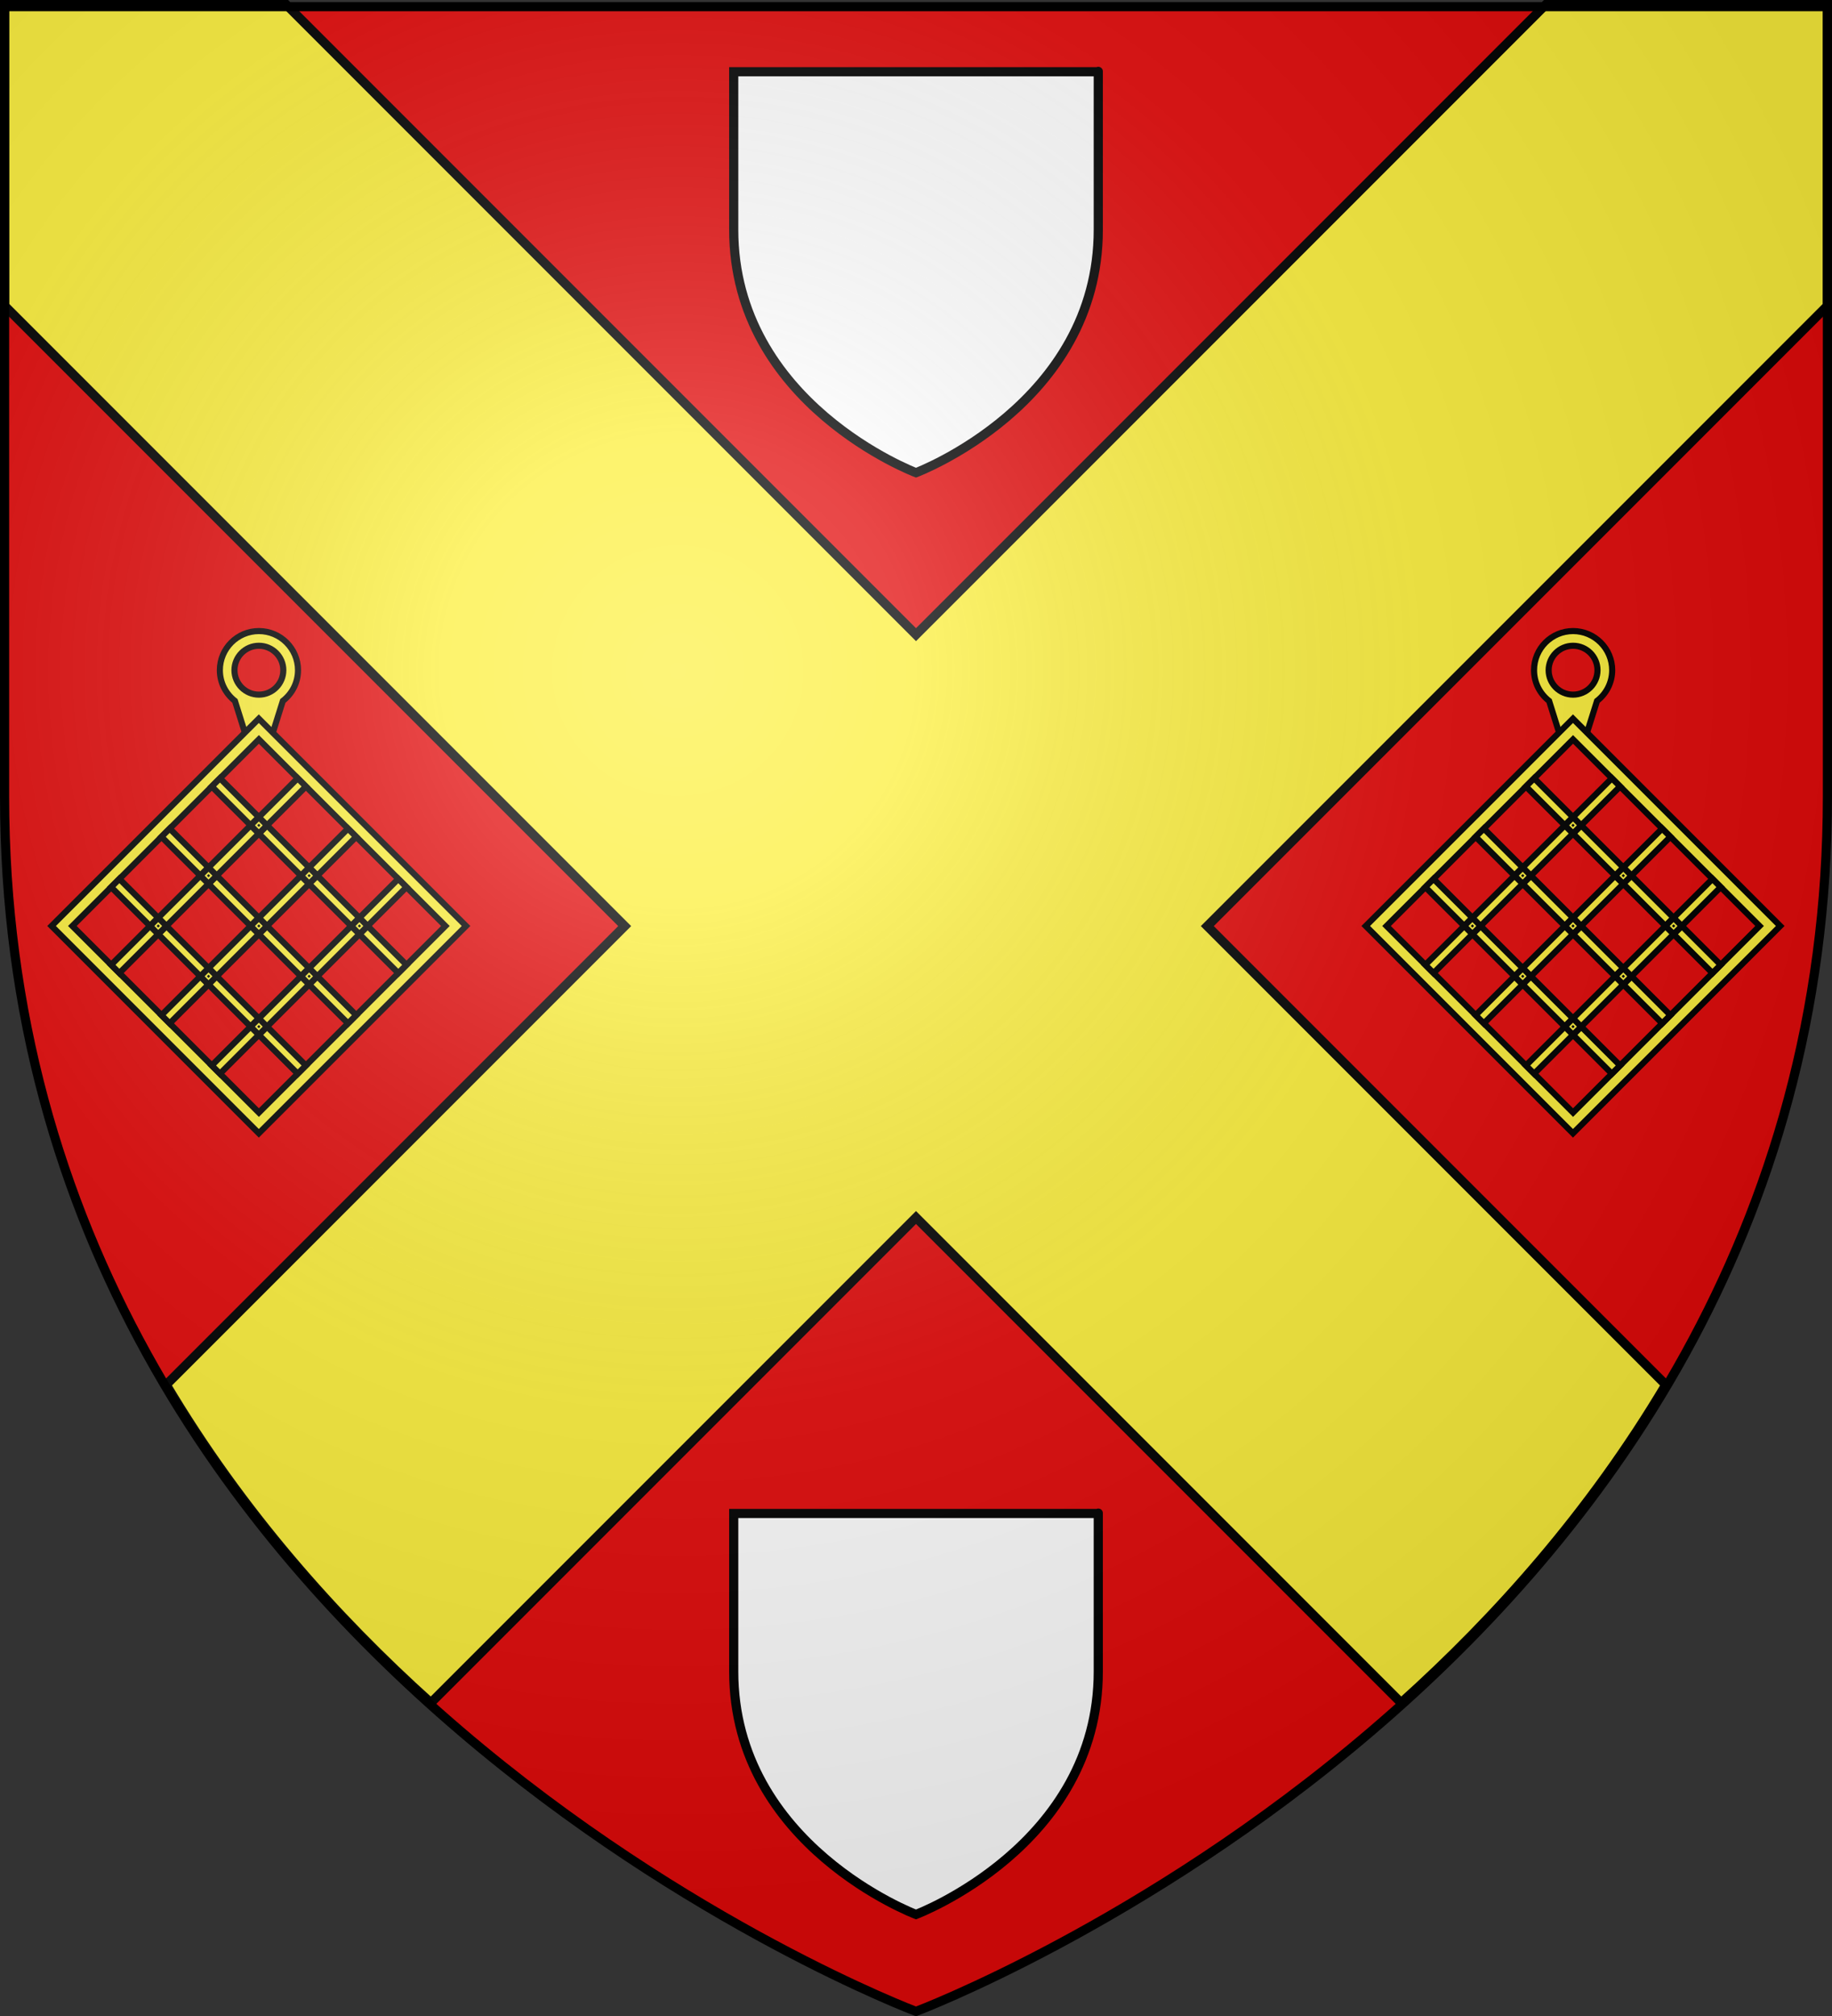 <?xml version="1.0" encoding="UTF-8" standalone="no"?>
<svg
   xmlns:dc="http://purl.org/dc/elements/1.1/"
   xmlns:cc="http://creativecommons.org/ns#"
   xmlns:rdf="http://www.w3.org/1999/02/22-rdf-syntax-ns#"
   xmlns:svg="http://www.w3.org/2000/svg"
   xmlns="http://www.w3.org/2000/svg"
   xmlns:xlink="http://www.w3.org/1999/xlink"
   xmlns:sodipodi="http://sodipodi.sourceforge.net/DTD/sodipodi-0.dtd"
   xmlns:inkscape="http://www.inkscape.org/namespaces/inkscape"
   height="660"
   width="600"
   version="1.0"
   id="svg2"
   sodipodi:version="0.32"
   inkscape:version="0.46"
   sodipodi:docname="Blason_ville_fr_Auvilliers-en-Gâtinais_(Loiret).svg"
   sodipodi:docbase="E:\Mes documents\Mes images\Héraldique\Réalisations\Communes européennes\France\41 - Loir-et-Cher"
   inkscape:export-filename="/Users/olivier/Desktop/Blason Rouge/Blason_Vide_3D.png"
   inkscape:export-xdpi="144"
   inkscape:export-ydpi="144"
   inkscape:output_extension="org.inkscape.output.svg.inkscape">
  <rect width="100%" height="100%" fill="#333333" stroke="none"/>
  <sodipodi:namedview
     inkscape:window-height="977"
     inkscape:window-width="1280"
     inkscape:pageshadow="2"
     inkscape:pageopacity="0.0"
     guidetolerance="10.0"
     gridtolerance="10.0"
     objecttolerance="10.0"
     borderopacity="1.0"
     bordercolor="#666666"
     pagecolor="#ffffff"
     id="base"
     showgrid="false"
     height="660px"
     inkscape:zoom="1.1621207"
     inkscape:cx="299.99999"
     inkscape:cy="329.99986"
     inkscape:window-x="-4"
     inkscape:window-y="-4"
     inkscape:current-layer="layer4"
     inkscape:object-nodes="true" />
  <desc
     id="desc4">Flag of Canton of Valais (Wallis)</desc>
  <defs
     id="defs6">
    <linearGradient
       id="linearGradient2893">
      <stop
         style="stop-color:white;stop-opacity:0.314;"
         offset="0"
         id="stop2895" />
      <stop
         id="stop2897"
         offset="0.19"
         style="stop-color:white;stop-opacity:0.251;" />
      <stop
         style="stop-color:#6b6b6b;stop-opacity:0.125;"
         offset="0.6"
         id="stop2901" />
      <stop
         style="stop-color:black;stop-opacity:0.125;"
         offset="1"
         id="stop2899" />
    </linearGradient>
    <radialGradient
       inkscape:collect="always"
       xlink:href="#linearGradient2893"
       id="radialGradient3163"
       gradientUnits="userSpaceOnUse"
       gradientTransform="matrix(1.353,0,0,1.349,-77.629,-85.747)"
       cx="221.445"
       cy="226.331"
       fx="221.445"
       fy="226.331"
       r="300" />
  </defs>
  <g
     inkscape:groupmode="layer"
     id="layer3"
     inkscape:label="Fond écu"
     style="display:inline">
    <path
       id="path2855"
       style="fill:#e20909;fill-opacity:1;fill-rule:evenodd;stroke:none;stroke-width:1px;stroke-linecap:butt;stroke-linejoin:miter;stroke-opacity:1"
       d="M 300,658.5 C 300,658.5 598.5,546.18 598.5,260.728 C 598.5,-24.723 598.5,2.176 598.5,2.176 L 1.5,2.176 L 1.5,260.728 C 1.5,546.18 300,658.5 300,658.5 z"
       sodipodi:nodetypes="cccccc" />
    <g
       style="fill:#fcef3c;fill-opacity:1;display:inline;stroke-opacity:1;stroke:#000000;stroke-width:3;stroke-miterlimit:4;stroke-dasharray:none"
       inkscape:label="Meubles"
       id="g3196"
       transform="translate(-9.7615814e-6,-0.688)">
      <path
         id="path11627"
         d="M 1.5,2.188 L 1.5,100.781 L 204.594,303.875 L 54.438,454.031 C 79.087,495.486 109.776,530.024 141.125,558.156 L 300,399.281 L 458.875,558.156 C 490.224,530.024 520.913,495.486 545.562,454.031 L 395.406,303.875 L 598.5,100.781 L 598.5,2.188 L 506.281,2.188 L 300,208.469 L 93.719,2.188 L 1.5,2.188 z"
         style="opacity:1;fill:#fcef3c;fill-opacity:1;fill-rule:evenodd;stroke:#000000;stroke-width:3;stroke-linecap:butt;stroke-linejoin:miter;stroke-miterlimit:4;stroke-dasharray:none;stroke-opacity:1;display:inline" />
    </g>
  </g>
  <g
     inkscape:groupmode="layer"
     id="layer4"
     inkscape:label="Meubles">
    <path
       sodipodi:nodetypes="cccccc"
       d="M 300,154.749 C 300,154.749 359.7,132.285 359.7,75.195 C 359.7,18.104 359.7,23.484 359.7,23.484 L 240.3,23.484 L 240.3,75.195 C 240.3,132.285 300,154.749 300,154.749 z"
       style="fill:#ffffff;fill-opacity:1;fill-rule:evenodd;stroke:#000000;stroke-width:3;stroke-linecap:butt;stroke-linejoin:miter;stroke-miterlimit:4;stroke-dasharray:none;stroke-opacity:1;display:inline"
       id="path3121" />
    <use
       style="display:inline"
       x="0"
       y="0"
       xlink:href="#path3121"
       id="use3893"
       transform="translate(0,472)"
       width="600"
       height="660" />
    <g
       style="display:inline"
       id="g3977"
       transform="translate(-660.399,11.973)">
      <path
         id="path3965"
         d="M 745.188,194.625 C 738.122,194.625 732.406,200.372 732.406,207.438 C 732.406,211.54 734.344,215.162 737.344,217.5 L 740.688,228.125 L 749.688,228.125 L 753.031,217.5 C 756.048,215.163 758,211.547 758,207.438 C 758,200.372 752.253,194.625 745.188,194.625 z M 745.188,199.438 C 749.603,199.438 753.188,203.022 753.188,207.438 C 753.187,211.853 749.604,215.438 745.188,215.438 C 740.771,215.438 737.188,211.853 737.188,207.438 C 737.187,203.022 740.771,199.438 745.188,199.438 z"
         style="opacity:1;fill:#fcef3c;fill-opacity:1;stroke:#000000;stroke-width:2;stroke-miterlimit:4;stroke-dasharray:none;stroke-opacity:1" />
      <g
         transform="matrix(0.707,0.707,-0.707,0.707,526.367,-585.346)"
         id="g3943">
        <path
           style="opacity:1;fill:#fcef3c;fill-opacity:1;stroke:#000000;stroke-width:2;stroke-miterlimit:4;stroke-dasharray:none;stroke-opacity:1"
           d="M 726.625,417.156 L 726.625,513.156 L 822.625,513.156 L 822.625,417.156 L 726.625,417.156 z M 731.438,421.938 L 817.844,421.938 L 817.844,508.344 L 731.438,508.344 L 731.438,421.938 z"
           id="rect3899" />
        <rect
           style="opacity:1;fill:#fcef3c;fill-opacity:1;stroke:#000000;stroke-width:2;stroke-miterlimit:4;stroke-dasharray:none;stroke-opacity:1"
           id="rect3903"
           width="86.4"
           height="3.8"
           x="731.428"
           y="463.251" />
        <rect
           y="772.726"
           x="-508.351"
           height="3.8"
           width="86.4"
           id="rect3905"
           style="opacity:1;fill:#fcef3c;fill-opacity:1;stroke:#000000;stroke-width:2;stroke-miterlimit:4;stroke-dasharray:none;stroke-opacity:1"
           transform="matrix(0,-1,1,0,0,0)" />
        <rect
           style="opacity:1;fill:#fcef3c;fill-opacity:1;stroke:#000000;stroke-width:2;stroke-miterlimit:4;stroke-dasharray:none;stroke-opacity:1"
           id="rect3907"
           width="86.4"
           height="3.8"
           x="731.428"
           y="486.551" />
        <rect
           y="439.951"
           x="731.428"
           height="3.8"
           width="86.4"
           id="rect3909"
           style="opacity:1;fill:#fcef3c;fill-opacity:1;stroke:#000000;stroke-width:2;stroke-miterlimit:4;stroke-dasharray:none;stroke-opacity:1" />
        <rect
           transform="matrix(0,-1,1,0,0,0)"
           style="opacity:1;fill:#fcef3c;fill-opacity:1;stroke:#000000;stroke-width:2;stroke-miterlimit:4;stroke-dasharray:none;stroke-opacity:1"
           id="rect3911"
           width="86.4"
           height="3.8"
           x="-508.351"
           y="749.428" />
        <rect
           transform="matrix(0,-1,1,0,0,0)"
           style="opacity:1;fill:#fcef3c;fill-opacity:1;stroke:#000000;stroke-width:2;stroke-miterlimit:4;stroke-dasharray:none;stroke-opacity:1"
           id="rect3913"
           width="86.4"
           height="3.8"
           x="-508.351"
           y="796.028" />
        <g
           id="g3921"
           inkscape:tile-cx="681.43052"
           inkscape:tile-cy="513.30814"
           inkscape:tile-w="3.8"
           inkscape:tile-h="3.8"
           inkscape:tile-x0="679.53052"
           inkscape:tile-y0="511.40814"
           transform="translate(69.898,-71.457)">
          <rect
             y="511.408"
             x="679.531"
             height="3.8"
             width="3.8"
             id="rect3915"
             style="opacity:1;fill:#fcef3c;fill-opacity:1;stroke:#000000;stroke-width:2;stroke-miterlimit:4;stroke-dasharray:none;stroke-opacity:1" />
          <rect
             style="opacity:1;fill:#000000;fill-opacity:1;stroke:none;stroke-width:3;stroke-miterlimit:4;stroke-dasharray:none;stroke-opacity:1"
             id="rect3917"
             width="0.76"
             height="0.76"
             x="681.051"
             y="512.928" />
        </g>
        <use
           x="0"
           y="0"
           inkscape:tiled-clone-of="#g3921"
           xlink:href="#g3921"
           id="use3925"
           transform="translate(46.6,4.4335934e-7)"
           width="600"
           height="660" />
        <use
           x="0"
           y="0"
           inkscape:tiled-clone-of="#g3921"
           xlink:href="#g3921"
           transform="translate(46.6,46.6)"
           id="use3927"
           width="600"
           height="660" />
        <use
           x="0"
           y="0"
           inkscape:tiled-clone-of="#g3921"
           xlink:href="#g3921"
           transform="translate(23.298,-7e-6)"
           id="use3929"
           width="600"
           height="660" />
        <use
           x="0"
           y="0"
           inkscape:tiled-clone-of="#g3921"
           xlink:href="#g3921"
           transform="translate(46.6,23.3)"
           id="use3931"
           width="600"
           height="660" />
        <use
           x="0"
           y="0"
           inkscape:tiled-clone-of="#g3921"
           xlink:href="#g3921"
           transform="translate(23.298,46.6)"
           id="use3933"
           width="600"
           height="660" />
        <use
           x="0"
           y="0"
           inkscape:tiled-clone-of="#g3921"
           xlink:href="#g3921"
           transform="translate(23.298,23.3)"
           id="use3935"
           width="600"
           height="660" />
        <use
           x="0"
           y="0"
           inkscape:tiled-clone-of="#g3921"
           xlink:href="#g3921"
           transform="translate(0,46.6)"
           id="use3937"
           width="600"
           height="660" />
        <use
           x="0"
           y="0"
           inkscape:tiled-clone-of="#g3921"
           xlink:href="#g3921"
           transform="translate(0,23.3)"
           id="use3939"
           width="600"
           height="660" />
      </g>
    </g>
    <use
       style="display:inline"
       x="0"
       y="0"
       xlink:href="#g3977"
       id="use3999"
       transform="translate(430.407,0)"
       width="600"
       height="660" />
  </g>
  <g
     inkscape:groupmode="layer"
     id="layer2"
     inkscape:label="Reflet final"
     sodipodi:insensitive="true">
    <path
       sodipodi:nodetypes="cccccc"
       d="M 300,658.5 C 300,658.5 598.5,546.18 598.5,260.728 C 598.5,-24.723 598.5,2.176 598.5,2.176 L 1.5,2.176 L 1.5,260.728 C 1.5,546.18 300,658.5 300,658.5 z "
       style="opacity:1;fill:url(#radialGradient3163);fill-opacity:1;fill-rule:evenodd;stroke:none;stroke-width:1px;stroke-linecap:butt;stroke-linejoin:miter;stroke-opacity:1"
       id="path2875"
       inkscape:export-xdpi="144"
       inkscape:export-ydpi="144" />
  </g>
  <g
     inkscape:groupmode="layer"
     id="layer1"
     inkscape:label="Contour final"
     sodipodi:insensitive="true">
    <path
       sodipodi:nodetypes="cccccc"
       d="M 300,658.5 C 300,658.5 1.5,546.18 1.5,260.728 C 1.5,-24.723 1.5,2.176 1.5,2.176 L 598.5,2.176 L 598.5,260.728 C 598.5,546.18 300,658.5 300,658.5 z "
       style="opacity:1;fill:none;fill-opacity:1;fill-rule:evenodd;stroke:#000000;stroke-width:3;stroke-linecap:butt;stroke-linejoin:miter;stroke-miterlimit:4;stroke-dasharray:none;stroke-opacity:1"
       id="path1411"
       inkscape:export-xdpi="144"
       inkscape:export-ydpi="144" />
  </g>
</svg>
